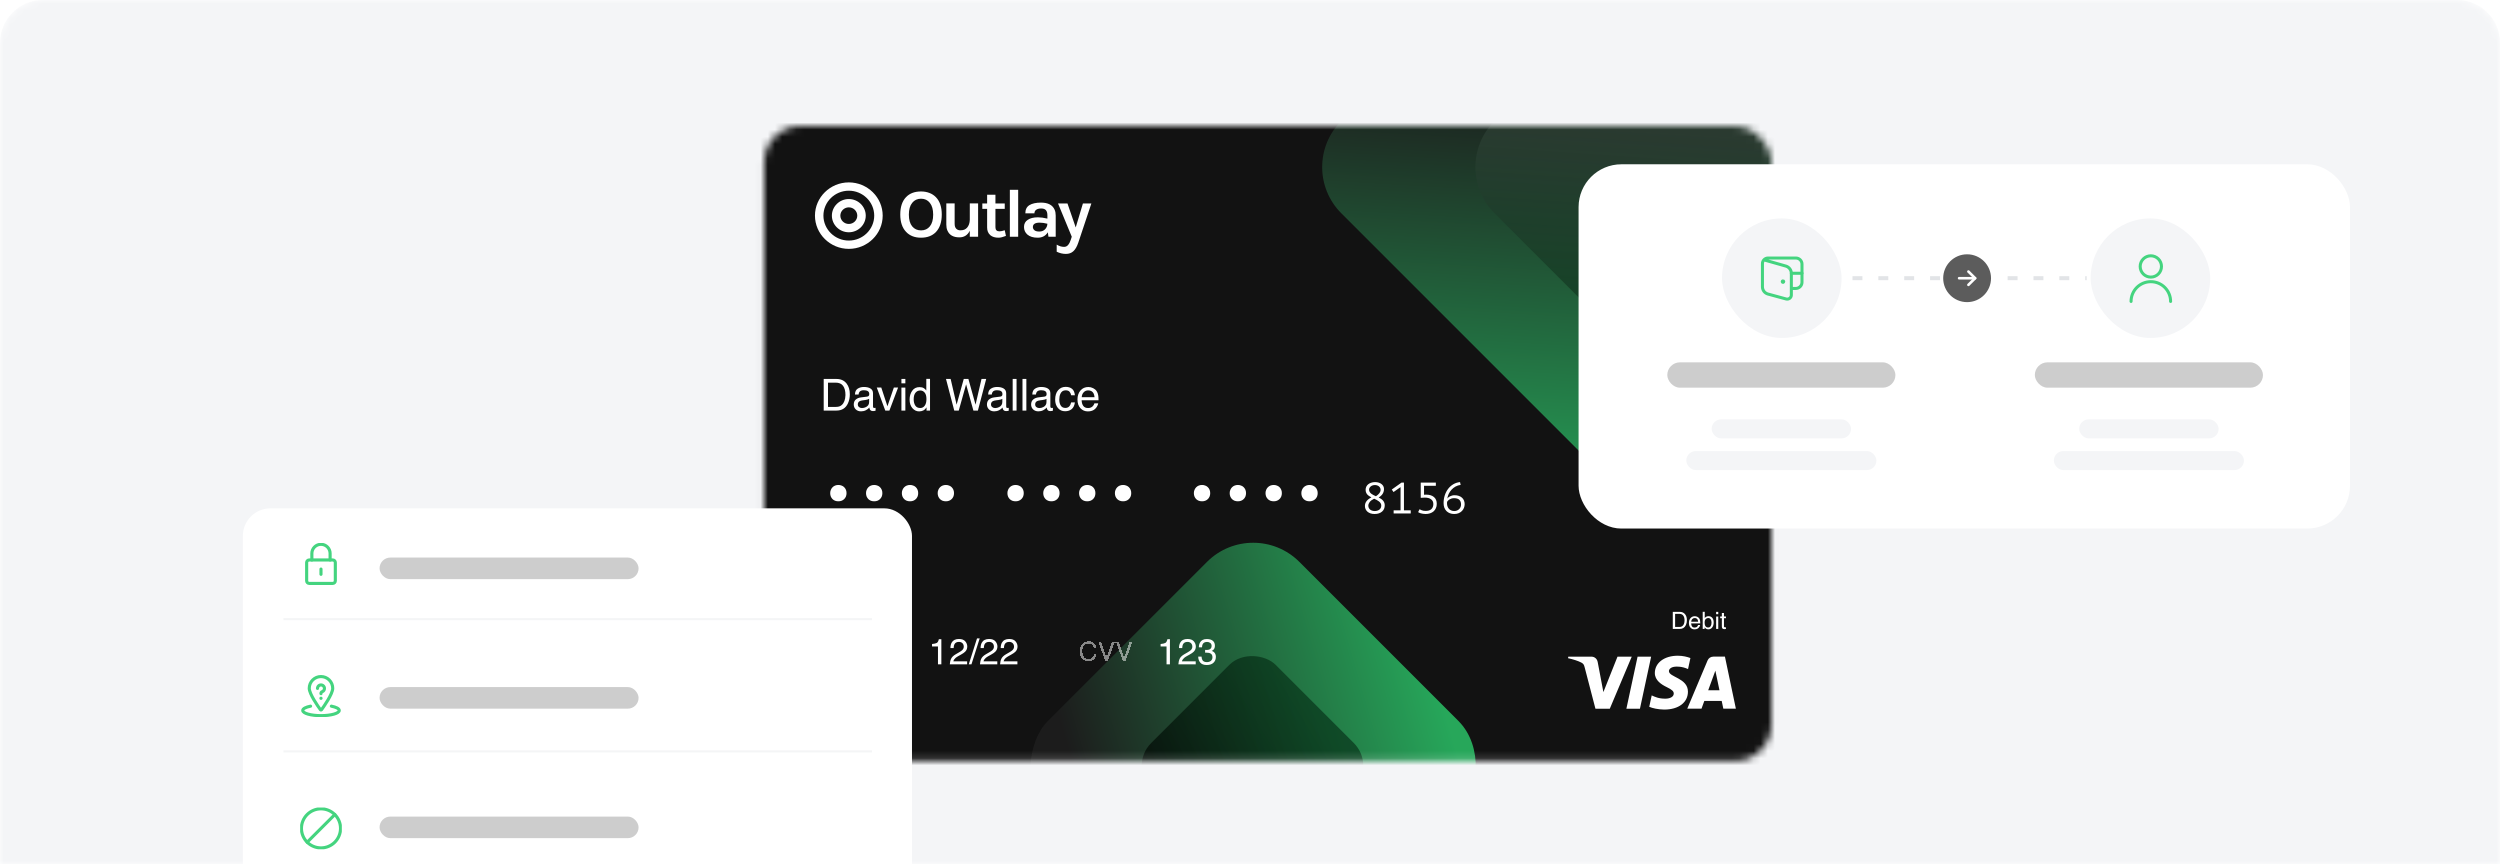 <svg width="350" height="121" viewBox="0 0 350 121" fill="none" xmlns="http://www.w3.org/2000/svg">
<mask id="mask0_2231_17143" style="mask-type:alpha" maskUnits="userSpaceOnUse" x="0" y="0" width="350" height="121">
<path d="M0 6C0 2.686 2.686 0 6 0H344C347.314 0 350 2.686 350 6V121H0V6Z" fill="#F4F5F7"/>
</mask>
<g mask="url(#mask0_2231_17143)">
<path d="M0 6C0 2.686 2.686 0 6 0H344C347.314 0 350 2.686 350 6V121H0V6Z" fill="#F4F5F7"/>
<g filter="url(#filter0_d_2231_17143)">
<mask id="mask1_2231_17143" style="mask-type:alpha" maskUnits="userSpaceOnUse" x="106" y="16" width="143" height="89">
<rect x="106.975" y="16" width="141.031" height="88.878" rx="5.078" fill="black"/>
</mask>
<g mask="url(#mask1_2231_17143)">
<rect x="94.828" y="3.531" width="162.342" height="102.169" rx="5.078" fill="#121212"/>
<rect opacity="0.7" x="181.32" y="21.75" width="68.322" height="68.322" rx="9.14" transform="rotate(-45 181.32 21.75)" fill="url(#paint0_linear_2231_17143)"/>
<rect opacity="0.7" x="256.49" y="21.75" width="37.985" height="37.985" rx="9.14" transform="rotate(135 256.49 21.75)" fill="url(#paint1_linear_2231_17143)"/>
<rect opacity="0.7" x="175.445" y="70.555" width="49.769" height="49.769" rx="9.14" transform="rotate(45 175.445 70.555)" fill="url(#paint2_linear_2231_17143)"/>
<rect opacity="0.7" x="192.758" y="105.602" width="24.62" height="24.62" rx="4.57" transform="rotate(135 192.758 105.602)" fill="url(#paint3_linear_2231_17143)"/>
<path d="M228.444 90.287L225.37 97.577H223.362L221.847 91.762C221.755 91.404 221.676 91.273 221.395 91.12C220.938 90.876 220.187 90.645 219.523 90.501L219.567 90.287H222.8C223.213 90.287 223.582 90.558 223.674 91.029L224.474 95.248L226.45 90.287H228.444ZM236.311 95.195C236.32 93.271 233.632 93.167 233.65 92.307C233.654 92.045 233.904 91.766 234.453 91.696C234.726 91.661 235.477 91.635 236.325 92.023L236.658 90.479C236.202 90.313 235.613 90.156 234.884 90.156C233.008 90.156 231.686 91.147 231.677 92.564C231.664 93.612 232.622 94.201 233.342 94.55C234.08 94.907 234.33 95.134 234.326 95.457C234.322 95.946 233.737 96.164 233.188 96.168C232.235 96.186 231.677 95.911 231.238 95.71L230.895 97.307C231.339 97.507 232.156 97.686 233.008 97.695C234.998 97.691 236.303 96.709 236.311 95.195ZM241.266 97.573H243.023L241.49 90.283H239.869C239.505 90.283 239.197 90.492 239.061 90.819L236.215 97.573H238.209L238.604 96.487H241.038L241.266 97.573ZM239.149 94.99L240.15 92.25L240.726 94.99H239.149ZM231.159 90.287L229.591 97.577H227.693L229.261 90.287H231.159Z" fill="white"/>
<path d="M235.094 86.129C235.204 86.129 235.294 86.118 235.364 86.095C235.49 86.053 235.593 85.972 235.674 85.851C235.738 85.754 235.784 85.631 235.812 85.48C235.828 85.39 235.836 85.306 235.836 85.229C235.836 84.933 235.777 84.703 235.659 84.539C235.542 84.375 235.352 84.293 235.091 84.293H234.516V86.129H235.094ZM234.19 84.015H235.159C235.488 84.015 235.743 84.132 235.924 84.365C236.086 84.575 236.167 84.845 236.167 85.174C236.167 85.428 236.119 85.657 236.024 85.862C235.855 86.225 235.566 86.406 235.156 86.406H234.19V84.015ZM237.272 84.624C237.396 84.624 237.516 84.653 237.632 84.712C237.748 84.769 237.836 84.844 237.897 84.936C237.956 85.024 237.995 85.127 238.014 85.244C238.032 85.324 238.04 85.452 238.04 85.628H236.763C236.768 85.805 236.81 85.947 236.888 86.055C236.966 86.161 237.087 86.214 237.251 86.214C237.404 86.214 237.526 86.164 237.617 86.063C237.669 86.004 237.706 85.936 237.728 85.859H238.016C238.008 85.923 237.983 85.995 237.94 86.074C237.897 86.152 237.849 86.216 237.796 86.266C237.707 86.353 237.597 86.412 237.466 86.442C237.395 86.459 237.316 86.468 237.227 86.468C237.009 86.468 236.826 86.389 236.675 86.232C236.524 86.074 236.448 85.852 236.448 85.568C236.448 85.288 236.524 85.061 236.676 84.886C236.828 84.711 237.027 84.624 237.272 84.624ZM237.739 85.395C237.727 85.268 237.7 85.167 237.656 85.091C237.576 84.95 237.442 84.879 237.254 84.879C237.12 84.879 237.007 84.928 236.916 85.026C236.824 85.122 236.776 85.246 236.771 85.395H237.739ZM238.379 84.007H238.664V84.874C238.728 84.791 238.805 84.727 238.894 84.684C238.982 84.639 239.079 84.617 239.183 84.617C239.4 84.617 239.576 84.692 239.711 84.842C239.846 84.99 239.914 85.21 239.914 85.501C239.914 85.777 239.847 86.006 239.714 86.188C239.58 86.37 239.395 86.462 239.159 86.462C239.026 86.462 238.915 86.43 238.824 86.366C238.769 86.328 238.711 86.267 238.649 86.183V86.406H238.379V84.007ZM239.141 86.203C239.299 86.203 239.418 86.14 239.496 86.014C239.575 85.888 239.615 85.722 239.615 85.516C239.615 85.332 239.575 85.18 239.496 85.06C239.418 84.939 239.302 84.879 239.149 84.879C239.016 84.879 238.898 84.929 238.797 85.027C238.698 85.126 238.648 85.289 238.648 85.516C238.648 85.68 238.668 85.813 238.71 85.915C238.787 86.107 238.93 86.203 239.141 86.203ZM240.258 84.671H240.556V86.406H240.258V84.671ZM240.258 84.015H240.556V84.347H240.258V84.015ZM241.059 84.176H241.355V84.663H241.633V84.902H241.355V86.04C241.355 86.101 241.376 86.141 241.417 86.162C241.44 86.174 241.478 86.18 241.531 86.18C241.545 86.18 241.56 86.18 241.576 86.18C241.593 86.179 241.612 86.177 241.633 86.175V86.406C241.6 86.416 241.564 86.423 241.527 86.427C241.492 86.432 241.453 86.434 241.41 86.434C241.274 86.434 241.181 86.399 241.132 86.33C241.083 86.259 241.059 86.168 241.059 86.056V84.902H240.823V84.663H241.059V84.176Z" fill="white"/>
<g filter="url(#filter1_d_2231_17143)">
<path d="M116.461 85.761C116.71 85.761 116.925 85.809 117.106 85.906C117.37 86.044 117.531 86.286 117.59 86.633H117.235C117.191 86.439 117.102 86.298 116.966 86.21C116.83 86.121 116.658 86.077 116.451 86.077C116.206 86.077 115.999 86.169 115.831 86.353C115.664 86.537 115.58 86.811 115.58 87.176C115.58 87.491 115.649 87.748 115.787 87.946C115.926 88.144 116.151 88.242 116.464 88.242C116.704 88.242 116.901 88.173 117.058 88.035C117.215 87.895 117.296 87.67 117.3 87.36H116.47V87.062H117.633V88.481H117.402L117.316 88.139C117.194 88.273 117.087 88.366 116.993 88.417C116.835 88.506 116.635 88.551 116.392 88.551C116.078 88.551 115.808 88.449 115.582 88.246C115.335 87.991 115.212 87.641 115.212 87.196C115.212 86.752 115.332 86.399 115.573 86.136C115.801 85.886 116.097 85.761 116.461 85.761ZM119.335 85.758C119.803 85.758 120.149 85.908 120.374 86.209C120.55 86.443 120.638 86.743 120.638 87.109C120.638 87.505 120.537 87.834 120.336 88.096C120.101 88.404 119.764 88.558 119.328 88.558C118.92 88.558 118.599 88.423 118.366 88.154C118.158 87.894 118.054 87.566 118.054 87.169C118.054 86.81 118.143 86.503 118.321 86.248C118.549 85.921 118.887 85.758 119.335 85.758ZM119.371 88.237C119.687 88.237 119.916 88.124 120.057 87.898C120.199 87.67 120.27 87.409 120.27 87.115C120.27 86.803 120.188 86.552 120.024 86.362C119.862 86.172 119.639 86.077 119.357 86.077C119.082 86.077 118.859 86.171 118.685 86.36C118.512 86.548 118.426 86.825 118.426 87.192C118.426 87.486 118.5 87.733 118.647 87.936C118.797 88.136 119.038 88.237 119.371 88.237ZM122.211 85.758C122.679 85.758 123.026 85.908 123.251 86.209C123.426 86.443 123.514 86.743 123.514 87.109C123.514 87.505 123.414 87.834 123.213 88.096C122.977 88.404 122.641 88.558 122.204 88.558C121.796 88.558 121.476 88.423 121.242 88.154C121.034 87.894 120.93 87.566 120.93 87.169C120.93 86.81 121.019 86.503 121.197 86.248C121.426 85.921 121.764 85.758 122.211 85.758ZM122.247 88.237C122.564 88.237 122.792 88.124 122.933 87.898C123.075 87.67 123.146 87.409 123.146 87.115C123.146 86.803 123.064 86.552 122.901 86.362C122.738 86.172 122.516 86.077 122.233 86.077C121.959 86.077 121.735 86.171 121.562 86.36C121.388 86.548 121.302 86.825 121.302 87.192C121.302 87.486 121.376 87.733 121.524 87.936C121.673 88.136 121.914 88.237 122.247 88.237ZM124.961 88.174C125.083 88.174 125.183 88.161 125.261 88.136C125.4 88.089 125.515 87.999 125.604 87.865C125.675 87.758 125.726 87.621 125.757 87.454C125.775 87.354 125.784 87.261 125.784 87.176C125.784 86.847 125.718 86.592 125.587 86.411C125.457 86.229 125.248 86.138 124.958 86.138H124.321V88.174H124.961ZM123.96 85.83H125.033C125.398 85.83 125.681 85.959 125.881 86.218C126.061 86.451 126.15 86.75 126.15 87.115C126.15 87.396 126.097 87.65 125.992 87.878C125.805 88.28 125.484 88.481 125.03 88.481H123.96V85.83ZM117.244 89.83V90.145H116.35V92.481H115.986V90.145H115.093V89.83H117.244ZM117.583 89.83H117.946V90.925H119.324V89.83H119.687V92.481H119.324V91.241H117.946V92.481H117.583V89.83ZM121.477 91.044C121.645 91.044 121.778 91.01 121.876 90.943C121.974 90.876 122.024 90.754 122.024 90.579C122.024 90.39 121.955 90.261 121.818 90.192C121.744 90.156 121.646 90.138 121.524 90.138H120.647V91.044H121.477ZM120.288 89.83H121.515C121.717 89.83 121.883 89.859 122.015 89.918C122.264 90.031 122.388 90.24 122.388 90.544C122.388 90.703 122.355 90.833 122.289 90.934C122.224 91.035 122.132 91.116 122.015 91.178C122.118 91.22 122.196 91.275 122.247 91.344C122.3 91.412 122.33 91.523 122.336 91.677L122.348 92.033C122.352 92.134 122.36 92.209 122.374 92.258C122.395 92.343 122.434 92.397 122.489 92.421V92.481H122.049C122.037 92.458 122.027 92.428 122.02 92.392C122.013 92.356 122.007 92.286 122.002 92.183L121.98 91.741C121.972 91.567 121.907 91.451 121.787 91.392C121.719 91.36 121.611 91.344 121.464 91.344H120.647V92.481H120.288V89.83ZM123.305 89.83V91.468C123.305 91.661 123.341 91.821 123.413 91.948C123.52 92.141 123.701 92.237 123.954 92.237C124.259 92.237 124.466 92.133 124.575 91.925C124.634 91.812 124.663 91.659 124.663 91.468V89.83H125.028V91.318C125.028 91.644 124.984 91.895 124.896 92.071C124.735 92.391 124.431 92.551 123.983 92.551C123.536 92.551 123.232 92.391 123.072 92.071C122.984 91.895 122.94 91.644 122.94 91.318V89.83H123.305Z" fill="white" fill-opacity="0.5" shape-rendering="crispEdges"/>
</g>
<g filter="url(#filter2_d_2231_17143)">
<path d="M116.99 54.98C117.193 54.98 117.36 54.959 117.49 54.917C117.723 54.838 117.914 54.688 118.063 54.465C118.181 54.286 118.267 54.057 118.319 53.778C118.349 53.611 118.364 53.456 118.364 53.314C118.364 52.765 118.254 52.339 118.035 52.036C117.819 51.733 117.468 51.581 116.984 51.581H115.92V54.98H116.99ZM115.318 51.066H117.11C117.719 51.066 118.191 51.282 118.527 51.714C118.826 52.103 118.976 52.602 118.976 53.211C118.976 53.681 118.887 54.106 118.71 54.486C118.399 55.157 117.864 55.492 117.104 55.492H115.318V51.066ZM120.094 54.633C120.094 54.79 120.151 54.914 120.265 55.004C120.38 55.094 120.515 55.14 120.672 55.14C120.863 55.14 121.048 55.095 121.227 55.007C121.528 54.86 121.679 54.62 121.679 54.287V53.85C121.612 53.892 121.527 53.927 121.422 53.955C121.318 53.983 121.216 54.004 121.115 54.016L120.787 54.058C120.59 54.084 120.442 54.125 120.344 54.181C120.177 54.276 120.094 54.426 120.094 54.633ZM121.407 53.537C121.532 53.52 121.615 53.468 121.657 53.38C121.682 53.332 121.694 53.262 121.694 53.172C121.694 52.987 121.627 52.854 121.495 52.771C121.364 52.687 121.176 52.645 120.931 52.645C120.648 52.645 120.447 52.721 120.329 52.874C120.262 52.958 120.219 53.084 120.199 53.25H119.693C119.703 52.852 119.831 52.576 120.079 52.422C120.328 52.265 120.616 52.187 120.943 52.187C121.323 52.187 121.631 52.259 121.868 52.404C122.103 52.548 122.221 52.773 122.221 53.078V54.938C122.221 54.994 122.232 55.039 122.254 55.073C122.278 55.108 122.327 55.125 122.402 55.125C122.426 55.125 122.453 55.124 122.483 55.122C122.513 55.117 122.545 55.112 122.58 55.106V55.507C122.495 55.531 122.431 55.546 122.387 55.553C122.342 55.559 122.282 55.562 122.206 55.562C122.019 55.562 121.883 55.495 121.799 55.363C121.755 55.292 121.724 55.193 121.706 55.064C121.595 55.209 121.436 55.334 121.23 55.441C121.023 55.547 120.795 55.601 120.546 55.601C120.246 55.601 120.001 55.51 119.81 55.33C119.621 55.147 119.527 54.919 119.527 54.645C119.527 54.346 119.62 54.114 119.807 53.949C119.994 53.785 120.239 53.683 120.543 53.645L121.407 53.537ZM123.378 52.265L124.24 54.892L125.141 52.265H125.734L124.517 55.492H123.939L122.748 52.265H123.378ZM126.198 52.28H126.75V55.492H126.198V52.28ZM126.198 51.066H126.75V51.68H126.198V51.066ZM127.916 53.916C127.916 54.262 127.989 54.551 128.136 54.784C128.283 55.017 128.518 55.134 128.841 55.134C129.092 55.134 129.298 55.026 129.459 54.811C129.622 54.594 129.703 54.284 129.703 53.88C129.703 53.472 129.62 53.171 129.453 52.976C129.286 52.779 129.08 52.681 128.835 52.681C128.562 52.681 128.34 52.785 128.169 52.994C128 53.203 127.916 53.51 127.916 53.916ZM128.733 52.208C128.98 52.208 129.187 52.26 129.353 52.364C129.45 52.425 129.559 52.53 129.682 52.681V51.051H130.203V55.492H129.715V55.043C129.588 55.242 129.439 55.386 129.266 55.474C129.093 55.562 128.895 55.607 128.672 55.607C128.313 55.607 128.001 55.456 127.738 55.155C127.475 54.851 127.344 54.449 127.344 53.946C127.344 53.476 127.463 53.069 127.702 52.726C127.943 52.38 128.287 52.208 128.733 52.208ZM133.09 51.066L133.925 54.666L134.925 51.066H135.576L136.576 54.666L137.411 51.066H138.068L136.905 55.492H136.275L135.253 51.822L134.226 55.492H133.596L132.439 51.066H133.09ZM138.74 54.633C138.74 54.79 138.797 54.914 138.912 55.004C139.026 55.094 139.162 55.14 139.318 55.14C139.509 55.14 139.694 55.095 139.873 55.007C140.174 54.86 140.325 54.62 140.325 54.287V53.85C140.259 53.892 140.173 53.927 140.069 53.955C139.964 53.983 139.862 54.004 139.761 54.016L139.433 54.058C139.236 54.084 139.088 54.125 138.99 54.181C138.823 54.276 138.74 54.426 138.74 54.633ZM140.054 53.537C140.178 53.52 140.262 53.468 140.304 53.38C140.328 53.332 140.34 53.262 140.34 53.172C140.34 52.987 140.274 52.854 140.141 52.771C140.01 52.687 139.823 52.645 139.577 52.645C139.294 52.645 139.093 52.721 138.975 52.874C138.909 52.958 138.865 53.084 138.845 53.25H138.339C138.349 52.852 138.478 52.576 138.725 52.422C138.974 52.265 139.262 52.187 139.59 52.187C139.969 52.187 140.278 52.259 140.515 52.404C140.75 52.548 140.867 52.773 140.867 53.078V54.938C140.867 54.994 140.878 55.039 140.9 55.073C140.924 55.108 140.974 55.125 141.048 55.125C141.072 55.125 141.099 55.124 141.129 55.122C141.159 55.117 141.192 55.112 141.226 55.106V55.507C141.141 55.531 141.077 55.546 141.033 55.553C140.989 55.559 140.928 55.562 140.852 55.562C140.665 55.562 140.53 55.495 140.445 55.363C140.401 55.292 140.37 55.193 140.352 55.064C140.241 55.209 140.083 55.334 139.876 55.441C139.669 55.547 139.441 55.601 139.192 55.601C138.892 55.601 138.647 55.51 138.457 55.33C138.268 55.147 138.173 54.919 138.173 54.645C138.173 54.346 138.267 54.114 138.454 53.949C138.64 53.785 138.885 53.683 139.189 53.645L140.054 53.537ZM141.774 51.066H142.317V55.492H141.774V51.066ZM143.148 51.066H143.691V55.492H143.148V51.066ZM144.923 54.633C144.923 54.79 144.98 54.914 145.095 55.004C145.209 55.094 145.345 55.14 145.502 55.14C145.692 55.14 145.877 55.095 146.056 55.007C146.357 54.86 146.508 54.62 146.508 54.287V53.85C146.442 53.892 146.356 53.927 146.252 53.955C146.147 53.983 146.045 54.004 145.945 54.016L145.616 54.058C145.419 54.084 145.272 54.125 145.173 54.181C145.006 54.276 144.923 54.426 144.923 54.633ZM146.237 53.537C146.361 53.52 146.445 53.468 146.487 53.38C146.511 53.332 146.523 53.262 146.523 53.172C146.523 52.987 146.457 52.854 146.324 52.771C146.194 52.687 146.006 52.645 145.761 52.645C145.478 52.645 145.277 52.721 145.158 52.874C145.092 52.958 145.049 53.084 145.029 53.25H144.522C144.532 52.852 144.661 52.576 144.908 52.422C145.157 52.265 145.445 52.187 145.773 52.187C146.152 52.187 146.461 52.259 146.698 52.404C146.933 52.548 147.05 52.773 147.05 53.078V54.938C147.05 54.994 147.062 55.039 147.084 55.073C147.108 55.108 147.157 55.125 147.231 55.125C147.255 55.125 147.282 55.124 147.313 55.122C147.343 55.117 147.375 55.112 147.409 55.106V55.507C147.325 55.531 147.26 55.546 147.216 55.553C147.172 55.559 147.112 55.562 147.035 55.562C146.849 55.562 146.713 55.495 146.629 55.363C146.584 55.292 146.553 55.193 146.535 55.064C146.425 55.209 146.266 55.334 146.059 55.441C145.852 55.547 145.624 55.601 145.375 55.601C145.076 55.601 144.831 55.51 144.64 55.33C144.451 55.147 144.357 54.919 144.357 54.645C144.357 54.346 144.45 54.114 144.637 53.949C144.824 53.785 145.069 53.683 145.372 53.645L146.237 53.537ZM149.187 52.172C149.55 52.172 149.846 52.26 150.073 52.437C150.302 52.614 150.439 52.918 150.486 53.35H149.958C149.926 53.151 149.853 52.986 149.738 52.856C149.624 52.723 149.44 52.657 149.187 52.657C148.841 52.657 148.594 52.825 148.446 53.163C148.349 53.382 148.301 53.652 148.301 53.974C148.301 54.297 148.369 54.569 148.506 54.79C148.642 55.011 148.857 55.122 149.151 55.122C149.376 55.122 149.553 55.053 149.684 54.917C149.817 54.778 149.908 54.589 149.958 54.35H150.486C150.425 54.778 150.275 55.091 150.034 55.29C149.793 55.487 149.484 55.586 149.109 55.586C148.687 55.586 148.35 55.432 148.099 55.125C147.848 54.815 147.722 54.429 147.722 53.968C147.722 53.401 147.86 52.96 148.135 52.645C148.41 52.329 148.761 52.172 149.187 52.172ZM152.372 52.193C152.601 52.193 152.823 52.247 153.038 52.355C153.253 52.462 153.417 52.6 153.529 52.771C153.638 52.934 153.71 53.124 153.746 53.341C153.778 53.489 153.794 53.726 153.794 54.052H151.429C151.439 54.379 151.516 54.642 151.661 54.841C151.805 55.038 152.029 55.137 152.333 55.137C152.616 55.137 152.842 55.043 153.011 54.856C153.107 54.748 153.175 54.622 153.216 54.48H153.749C153.735 54.598 153.688 54.731 153.607 54.877C153.529 55.022 153.441 55.141 153.342 55.233C153.177 55.394 152.974 55.502 152.731 55.559C152.6 55.591 152.452 55.607 152.288 55.607C151.886 55.607 151.545 55.461 151.266 55.17C150.987 54.877 150.847 54.467 150.847 53.94C150.847 53.422 150.988 53.001 151.269 52.678C151.55 52.354 151.918 52.193 152.372 52.193ZM153.237 53.621C153.215 53.386 153.163 53.198 153.083 53.057C152.934 52.796 152.686 52.666 152.339 52.666C152.09 52.666 151.881 52.756 151.712 52.937C151.543 53.116 151.454 53.344 151.444 53.621H153.237Z" fill="white"/>
</g>
<g filter="url(#filter3_d_2231_17143)">
<path d="M116.227 67.05C116.227 66.88 116.257 66.727 116.318 66.59C116.378 66.447 116.457 66.326 116.556 66.228C116.66 66.123 116.781 66.044 116.918 65.989C117.061 65.934 117.212 65.907 117.371 65.907C117.53 65.907 117.678 65.934 117.815 65.989C117.958 66.038 118.078 66.112 118.177 66.211C118.281 66.31 118.364 66.43 118.424 66.573C118.484 66.71 118.515 66.869 118.515 67.05C118.515 67.231 118.484 67.393 118.424 67.536C118.364 67.673 118.281 67.791 118.177 67.89C118.078 67.988 117.958 68.065 117.815 68.12C117.678 68.169 117.53 68.194 117.371 68.194C117.212 68.194 117.061 68.169 116.918 68.12C116.781 68.065 116.66 67.988 116.556 67.89C116.457 67.791 116.378 67.673 116.318 67.536C116.257 67.393 116.227 67.231 116.227 67.05ZM121.243 67.05C121.243 66.88 121.273 66.727 121.334 66.59C121.394 66.447 121.474 66.326 121.572 66.228C121.676 66.123 121.797 66.044 121.934 65.989C122.077 65.934 122.228 65.907 122.387 65.907C122.546 65.907 122.694 65.934 122.831 65.989C122.974 66.038 123.095 66.112 123.193 66.211C123.297 66.31 123.38 66.43 123.44 66.573C123.5 66.71 123.531 66.869 123.531 67.05C123.531 67.231 123.5 67.393 123.44 67.536C123.38 67.673 123.297 67.791 123.193 67.89C123.095 67.988 122.974 68.065 122.831 68.12C122.694 68.169 122.546 68.194 122.387 68.194C122.228 68.194 122.077 68.169 121.934 68.12C121.797 68.065 121.676 67.988 121.572 67.89C121.474 67.791 121.394 67.673 121.334 67.536C121.273 67.393 121.243 67.231 121.243 67.05ZM126.259 67.05C126.259 66.88 126.289 66.727 126.35 66.59C126.41 66.447 126.49 66.326 126.588 66.228C126.693 66.123 126.813 66.044 126.95 65.989C127.093 65.934 127.244 65.907 127.403 65.907C127.562 65.907 127.71 65.934 127.847 65.989C127.99 66.038 128.111 66.112 128.209 66.211C128.314 66.31 128.396 66.43 128.456 66.573C128.516 66.71 128.547 66.869 128.547 67.05C128.547 67.231 128.516 67.393 128.456 67.536C128.396 67.673 128.314 67.791 128.209 67.89C128.111 67.988 127.99 68.065 127.847 68.12C127.71 68.169 127.562 68.194 127.403 68.194C127.244 68.194 127.093 68.169 126.95 68.12C126.813 68.065 126.693 67.988 126.588 67.89C126.49 67.791 126.41 67.673 126.35 67.536C126.289 67.393 126.259 67.231 126.259 67.05ZM131.275 67.05C131.275 66.88 131.305 66.727 131.366 66.59C131.426 66.447 131.506 66.326 131.604 66.228C131.709 66.123 131.829 66.044 131.966 65.989C132.109 65.934 132.26 65.907 132.419 65.907C132.578 65.907 132.726 65.934 132.863 65.989C133.006 66.038 133.127 66.112 133.225 66.211C133.33 66.31 133.412 66.43 133.472 66.573C133.533 66.71 133.563 66.869 133.563 67.05C133.563 67.231 133.533 67.393 133.472 67.536C133.412 67.673 133.33 67.791 133.225 67.89C133.127 67.988 133.006 68.065 132.863 68.12C132.726 68.169 132.578 68.194 132.419 68.194C132.26 68.194 132.109 68.169 131.966 68.12C131.829 68.065 131.709 67.988 131.604 67.89C131.506 67.791 131.426 67.673 131.366 67.536C131.305 67.393 131.275 67.231 131.275 67.05Z" fill="white"/>
</g>
<g filter="url(#filter4_d_2231_17143)">
<path d="M141.038 67.05C141.038 66.88 141.068 66.727 141.128 66.59C141.188 66.447 141.268 66.326 141.367 66.228C141.471 66.123 141.592 66.044 141.729 65.989C141.871 65.934 142.022 65.907 142.181 65.907C142.34 65.907 142.489 65.934 142.626 65.989C142.768 66.038 142.889 66.112 142.988 66.211C143.092 66.31 143.174 66.43 143.235 66.573C143.295 66.71 143.325 66.869 143.325 67.05C143.325 67.231 143.295 67.393 143.235 67.536C143.174 67.673 143.092 67.791 142.988 67.89C142.889 67.988 142.768 68.065 142.626 68.12C142.489 68.169 142.34 68.194 142.181 68.194C142.022 68.194 141.871 68.169 141.729 68.12C141.592 68.065 141.471 67.988 141.367 67.89C141.268 67.791 141.188 67.673 141.128 67.536C141.068 67.393 141.038 67.231 141.038 67.05ZM146.054 67.05C146.054 66.88 146.084 66.727 146.144 66.59C146.205 66.447 146.284 66.326 146.383 66.228C146.487 66.123 146.608 66.044 146.745 65.989C146.887 65.934 147.038 65.907 147.197 65.907C147.356 65.907 147.505 65.934 147.642 65.989C147.784 66.038 147.905 66.112 148.004 66.211C148.108 66.31 148.19 66.43 148.251 66.573C148.311 66.71 148.341 66.869 148.341 67.05C148.341 67.231 148.311 67.393 148.251 67.536C148.19 67.673 148.108 67.791 148.004 67.89C147.905 67.988 147.784 68.065 147.642 68.12C147.505 68.169 147.356 68.194 147.197 68.194C147.038 68.194 146.887 68.169 146.745 68.12C146.608 68.065 146.487 67.988 146.383 67.89C146.284 67.791 146.205 67.673 146.144 67.536C146.084 67.393 146.054 67.231 146.054 67.05ZM151.07 67.05C151.07 66.88 151.1 66.727 151.16 66.59C151.221 66.447 151.3 66.326 151.399 66.228C151.503 66.123 151.624 66.044 151.761 65.989C151.904 65.934 152.054 65.907 152.213 65.907C152.373 65.907 152.521 65.934 152.658 65.989C152.8 66.038 152.921 66.112 153.02 66.211C153.124 66.31 153.206 66.43 153.267 66.573C153.327 66.71 153.357 66.869 153.357 67.05C153.357 67.231 153.327 67.393 153.267 67.536C153.206 67.673 153.124 67.791 153.02 67.89C152.921 67.988 152.8 68.065 152.658 68.12C152.521 68.169 152.373 68.194 152.213 68.194C152.054 68.194 151.904 68.169 151.761 68.12C151.624 68.065 151.503 67.988 151.399 67.89C151.3 67.791 151.221 67.673 151.16 67.536C151.1 67.393 151.07 67.231 151.07 67.05ZM156.086 67.05C156.086 66.88 156.116 66.727 156.176 66.59C156.237 66.447 156.316 66.326 156.415 66.228C156.519 66.123 156.64 66.044 156.777 65.989C156.92 65.934 157.07 65.907 157.23 65.907C157.389 65.907 157.537 65.934 157.674 65.989C157.816 66.038 157.937 66.112 158.036 66.211C158.14 66.31 158.222 66.43 158.283 66.573C158.343 66.71 158.373 66.869 158.373 67.05C158.373 67.231 158.343 67.393 158.283 67.536C158.222 67.673 158.14 67.791 158.036 67.89C157.937 67.988 157.816 68.065 157.674 68.12C157.537 68.169 157.389 68.194 157.23 68.194C157.07 68.194 156.92 68.169 156.777 68.12C156.64 68.065 156.519 67.988 156.415 67.89C156.316 67.791 156.237 67.673 156.176 67.536C156.116 67.393 156.086 67.231 156.086 67.05Z" fill="white"/>
</g>
<g filter="url(#filter5_d_2231_17143)">
<path d="M167.141 67.05C167.141 66.88 167.171 66.727 167.232 66.59C167.292 66.447 167.372 66.326 167.47 66.228C167.575 66.123 167.695 66.044 167.832 65.989C167.975 65.934 168.126 65.907 168.285 65.907C168.444 65.907 168.592 65.934 168.729 65.989C168.872 66.038 168.993 66.112 169.091 66.211C169.195 66.31 169.278 66.43 169.338 66.573C169.398 66.71 169.429 66.869 169.429 67.05C169.429 67.231 169.398 67.393 169.338 67.536C169.278 67.673 169.195 67.791 169.091 67.89C168.993 67.988 168.872 68.065 168.729 68.12C168.592 68.169 168.444 68.194 168.285 68.194C168.126 68.194 167.975 68.169 167.832 68.12C167.695 68.065 167.575 67.988 167.47 67.89C167.372 67.791 167.292 67.673 167.232 67.536C167.171 67.393 167.141 67.231 167.141 67.05ZM172.157 67.05C172.157 66.88 172.187 66.727 172.248 66.59C172.308 66.447 172.388 66.326 172.486 66.228C172.591 66.123 172.711 66.044 172.848 65.989C172.991 65.934 173.142 65.907 173.301 65.907C173.46 65.907 173.608 65.934 173.745 65.989C173.888 66.038 174.009 66.112 174.107 66.211C174.212 66.31 174.294 66.43 174.354 66.573C174.414 66.71 174.445 66.869 174.445 67.05C174.445 67.231 174.414 67.393 174.354 67.536C174.294 67.673 174.212 67.791 174.107 67.89C174.009 67.988 173.888 68.065 173.745 68.12C173.608 68.169 173.46 68.194 173.301 68.194C173.142 68.194 172.991 68.169 172.848 68.12C172.711 68.065 172.591 67.988 172.486 67.89C172.388 67.791 172.308 67.673 172.248 67.536C172.187 67.393 172.157 67.231 172.157 67.05ZM177.173 67.05C177.173 66.88 177.203 66.727 177.264 66.59C177.324 66.447 177.404 66.326 177.502 66.228C177.607 66.123 177.727 66.044 177.864 65.989C178.007 65.934 178.158 65.907 178.317 65.907C178.476 65.907 178.624 65.934 178.761 65.989C178.904 66.038 179.025 66.112 179.123 66.211C179.228 66.31 179.31 66.43 179.37 66.573C179.431 66.71 179.461 66.869 179.461 67.05C179.461 67.231 179.431 67.393 179.37 67.536C179.31 67.673 179.228 67.791 179.123 67.89C179.025 67.988 178.904 68.065 178.761 68.12C178.624 68.169 178.476 68.194 178.317 68.194C178.158 68.194 178.007 68.169 177.864 68.12C177.727 68.065 177.607 67.988 177.502 67.89C177.404 67.791 177.324 67.673 177.264 67.536C177.203 67.393 177.173 67.231 177.173 67.05ZM182.189 67.05C182.189 66.88 182.219 66.727 182.28 66.59C182.34 66.447 182.42 66.326 182.518 66.228C182.623 66.123 182.743 66.044 182.88 65.989C183.023 65.934 183.174 65.907 183.333 65.907C183.492 65.907 183.64 65.934 183.777 65.989C183.92 66.038 184.041 66.112 184.139 66.211C184.244 66.31 184.326 66.43 184.386 66.573C184.447 66.71 184.477 66.869 184.477 67.05C184.477 67.231 184.447 67.393 184.386 67.536C184.326 67.673 184.244 67.791 184.139 67.89C184.041 67.988 183.92 68.065 183.777 68.12C183.64 68.169 183.492 68.194 183.333 68.194C183.174 68.194 183.023 68.169 182.88 68.12C182.743 68.065 182.623 67.988 182.518 67.89C182.42 67.791 182.34 67.673 182.28 67.536C182.219 67.393 182.189 67.231 182.189 67.05Z" fill="white"/>
</g>
<g filter="url(#filter6_d_2231_17143)">
<path d="M191.088 68.849C191.088 68.352 191.39 67.95 191.995 67.646C191.88 67.584 191.773 67.52 191.674 67.455C191.575 67.389 191.489 67.315 191.415 67.233C191.345 67.15 191.289 67.056 191.248 66.949C191.207 66.842 191.187 66.718 191.187 66.578C191.187 66.426 191.217 66.284 191.279 66.153C191.341 66.021 191.429 65.908 191.545 65.813C191.66 65.719 191.8 65.644 191.964 65.591C192.129 65.533 192.312 65.504 192.513 65.504C192.703 65.504 192.873 65.529 193.026 65.579C193.182 65.628 193.314 65.698 193.421 65.788C193.532 65.875 193.616 65.978 193.674 66.097C193.731 66.216 193.76 66.344 193.76 66.48C193.76 66.714 193.7 66.93 193.581 67.128C193.466 67.321 193.279 67.498 193.019 67.658C193.139 67.72 193.25 67.786 193.353 67.856C193.456 67.926 193.544 68.004 193.618 68.09C193.696 68.177 193.756 68.275 193.797 68.386C193.842 68.493 193.865 68.617 193.865 68.757C193.865 68.93 193.834 69.092 193.772 69.244C193.711 69.392 193.618 69.52 193.495 69.627C193.375 69.734 193.227 69.818 193.05 69.88C192.873 69.942 192.668 69.972 192.433 69.972C192.215 69.972 192.022 69.942 191.853 69.88C191.684 69.818 191.542 69.736 191.427 69.633C191.316 69.53 191.232 69.411 191.174 69.275C191.117 69.139 191.088 68.997 191.088 68.849ZM193.377 68.788C193.377 68.668 193.349 68.563 193.291 68.473C193.237 68.378 193.163 68.294 193.069 68.22C192.978 68.146 192.873 68.078 192.754 68.016C192.635 67.954 192.511 67.893 192.384 67.831C192.088 67.975 191.876 68.133 191.748 68.306C191.625 68.479 191.563 68.642 191.563 68.794C191.563 68.897 191.582 68.995 191.619 69.09C191.66 69.18 191.717 69.261 191.791 69.331C191.87 69.401 191.964 69.456 192.075 69.497C192.19 69.538 192.322 69.559 192.47 69.559C192.59 69.559 192.703 69.543 192.81 69.51C192.921 69.477 193.017 69.429 193.1 69.368C193.186 69.302 193.254 69.222 193.303 69.127C193.353 69.028 193.377 68.915 193.377 68.788ZM191.668 66.56C191.668 66.675 191.695 66.778 191.748 66.868C191.802 66.959 191.872 67.041 191.958 67.115C192.048 67.185 192.151 67.251 192.267 67.313C192.382 67.37 192.503 67.428 192.631 67.486C192.849 67.341 193.011 67.198 193.118 67.053C193.229 66.909 193.285 66.751 193.285 66.578C193.285 66.475 193.262 66.385 193.217 66.307C193.176 66.225 193.118 66.155 193.044 66.097C192.974 66.039 192.892 65.996 192.797 65.967C192.703 65.934 192.604 65.918 192.501 65.918C192.369 65.918 192.252 65.936 192.149 65.974C192.046 66.011 191.96 66.06 191.89 66.122C191.82 66.183 191.765 66.253 191.723 66.332C191.686 66.406 191.668 66.482 191.668 66.56ZM195.109 69.454H196.078V66.208L195.091 66.899L194.85 66.547L196.208 65.579H196.553V69.454H197.503V69.898H195.109V69.454ZM199.605 69.54C199.762 69.54 199.906 69.522 200.037 69.485C200.169 69.444 200.28 69.384 200.371 69.306C200.465 69.224 200.537 69.123 200.587 69.004C200.64 68.884 200.667 68.744 200.667 68.584C200.667 68.288 200.56 68.064 200.346 67.911C200.136 67.755 199.848 67.677 199.482 67.677L198.902 67.708V65.579H201.019V66.023H199.365V67.276L199.673 67.263C200.13 67.263 200.49 67.374 200.753 67.597C201.017 67.819 201.148 68.135 201.148 68.547C201.148 68.777 201.107 68.981 201.025 69.158C200.947 69.335 200.838 69.485 200.698 69.608C200.558 69.728 200.391 69.818 200.198 69.88C200.009 69.942 199.801 69.972 199.575 69.972C199.451 69.972 199.334 69.962 199.223 69.942C199.112 69.925 199.011 69.905 198.92 69.88C198.83 69.851 198.75 69.822 198.68 69.793C198.614 69.761 198.567 69.732 198.538 69.707L198.735 69.306C198.805 69.347 198.912 69.397 199.056 69.454C199.2 69.512 199.383 69.54 199.605 69.54ZM205.052 68.596C205.052 68.773 205.019 68.944 204.954 69.109C204.892 69.273 204.799 69.419 204.676 69.547C204.552 69.674 204.4 69.777 204.219 69.855C204.038 69.933 203.828 69.972 203.59 69.972C203.368 69.972 203.166 69.938 202.985 69.868C202.804 69.798 202.648 69.699 202.516 69.571C202.384 69.44 202.281 69.279 202.207 69.09C202.137 68.901 202.102 68.689 202.102 68.454C202.102 68.068 202.158 67.701 202.269 67.356C202.384 67.01 202.543 66.706 202.744 66.443C202.95 66.179 203.193 65.965 203.472 65.801C203.756 65.636 204.067 65.537 204.404 65.504L204.491 65.9C204.231 65.932 203.993 66.008 203.775 66.128C203.561 66.247 203.374 66.395 203.213 66.572C203.053 66.749 202.921 66.945 202.818 67.158C202.72 67.372 202.656 67.59 202.627 67.813C202.66 67.759 202.707 67.704 202.769 67.646C202.835 67.588 202.911 67.539 202.997 67.498C203.088 67.453 203.186 67.416 203.293 67.387C203.405 67.358 203.524 67.344 203.651 67.344C203.869 67.344 204.065 67.374 204.238 67.436C204.41 67.494 204.556 67.578 204.676 67.689C204.799 67.796 204.892 67.928 204.954 68.084C205.019 68.236 205.052 68.407 205.052 68.596ZM204.546 68.646C204.546 68.358 204.466 68.138 204.306 67.985C204.145 67.833 203.898 67.757 203.565 67.757C203.446 67.757 203.335 67.771 203.232 67.8C203.129 67.829 203.036 67.868 202.954 67.918C202.872 67.963 202.8 68.016 202.738 68.078C202.676 68.14 202.629 68.201 202.596 68.263C202.588 68.321 202.584 68.366 202.584 68.399C202.584 68.432 202.584 68.471 202.584 68.516C202.584 68.639 202.604 68.765 202.645 68.892C202.687 69.016 202.748 69.127 202.831 69.226C202.917 69.325 203.024 69.405 203.152 69.466C203.279 69.528 203.429 69.559 203.602 69.559C203.742 69.559 203.869 69.534 203.985 69.485C204.1 69.436 204.199 69.37 204.281 69.287C204.367 69.205 204.433 69.109 204.478 68.997C204.524 68.886 204.546 68.769 204.546 68.646Z" fill="white"/>
</g>
<g filter="url(#filter7_d_2231_17143)">
<path d="M130.484 88.496V88.156C130.805 88.124 131.029 88.073 131.156 88C131.282 87.926 131.377 87.752 131.439 87.479H131.79V91H131.316V88.496H130.484ZM132.973 91C132.989 90.695 133.052 90.43 133.16 90.205C133.271 89.98 133.485 89.775 133.802 89.59L134.276 89.316C134.489 89.193 134.638 89.087 134.723 89C134.858 88.863 134.926 88.707 134.926 88.531C134.926 88.325 134.864 88.162 134.741 88.042C134.617 87.92 134.453 87.859 134.247 87.859C133.942 87.859 133.732 87.975 133.615 88.205C133.552 88.329 133.518 88.5 133.511 88.719H133.059C133.064 88.411 133.121 88.16 133.23 87.966C133.422 87.623 133.762 87.452 134.249 87.452C134.654 87.452 134.95 87.561 135.136 87.78C135.323 87.999 135.417 88.243 135.417 88.511C135.417 88.794 135.318 89.036 135.118 89.237C135.003 89.354 134.797 89.496 134.499 89.662L134.16 89.849C133.999 89.938 133.872 90.023 133.78 90.104C133.616 90.247 133.512 90.406 133.469 90.58H135.4V91H132.973ZM136.78 87.373H137.155L136.005 91H135.629L136.78 87.373ZM137.195 91C137.211 90.695 137.274 90.43 137.382 90.205C137.493 89.98 137.707 89.775 138.024 89.59L138.498 89.316C138.711 89.193 138.86 89.087 138.945 89C139.08 88.863 139.148 88.707 139.148 88.531C139.148 88.325 139.086 88.162 138.963 88.042C138.839 87.92 138.675 87.859 138.469 87.859C138.164 87.859 137.954 87.975 137.837 88.205C137.774 88.329 137.74 88.5 137.733 88.719H137.281C137.286 88.411 137.343 88.16 137.452 87.966C137.644 87.623 137.984 87.452 138.471 87.452C138.876 87.452 139.172 87.561 139.358 87.78C139.545 87.999 139.639 88.243 139.639 88.511C139.639 88.794 139.54 89.036 139.34 89.237C139.225 89.354 139.019 89.496 138.721 89.662L138.382 89.849C138.221 89.938 138.094 90.023 138.002 90.104C137.838 90.247 137.734 90.406 137.691 90.58H139.622V91H137.195ZM140.01 91C140.026 90.695 140.089 90.43 140.197 90.205C140.307 89.98 140.521 89.775 140.839 89.59L141.313 89.316C141.526 89.193 141.675 89.087 141.76 89C141.895 88.863 141.963 88.707 141.963 88.531C141.963 88.325 141.901 88.162 141.777 88.042C141.654 87.92 141.489 87.859 141.284 87.859C140.979 87.859 140.768 87.975 140.652 88.205C140.589 88.329 140.554 88.5 140.548 88.719H140.096C140.101 88.411 140.158 88.16 140.266 87.966C140.459 87.623 140.799 87.452 141.286 87.452C141.691 87.452 141.986 87.561 142.172 87.78C142.36 87.999 142.454 88.243 142.454 88.511C142.454 88.794 142.354 89.036 142.155 89.237C142.04 89.354 141.833 89.496 141.535 89.662L141.197 89.849C141.036 89.938 140.909 90.023 140.817 90.104C140.652 90.247 140.549 90.406 140.506 90.58H142.437V91H140.01Z" fill="white"/>
</g>
<g filter="url(#filter8_d_2231_17143)">
<path d="M162.484 88.496V88.156C162.805 88.124 163.029 88.073 163.156 88C163.282 87.926 163.377 87.752 163.439 87.479H163.79V91H163.316V88.496H162.484ZM164.973 91C164.989 90.695 165.052 90.43 165.16 90.205C165.271 89.98 165.485 89.775 165.802 89.59L166.276 89.316C166.489 89.193 166.638 89.087 166.723 89C166.858 88.863 166.926 88.707 166.926 88.531C166.926 88.325 166.864 88.162 166.741 88.042C166.617 87.92 166.453 87.859 166.247 87.859C165.942 87.859 165.732 87.975 165.615 88.205C165.552 88.329 165.518 88.5 165.511 88.719H165.059C165.064 88.411 165.121 88.16 165.23 87.966C165.422 87.623 165.762 87.452 166.249 87.452C166.654 87.452 166.95 87.561 167.136 87.78C167.323 87.999 167.417 88.243 167.417 88.511C167.417 88.794 167.318 89.036 167.118 89.237C167.003 89.354 166.797 89.496 166.499 89.662L166.16 89.849C165.999 89.938 165.872 90.023 165.78 90.104C165.616 90.247 165.512 90.406 165.469 90.58H167.4V91H164.973ZM168.943 91.096C168.525 91.096 168.221 90.982 168.032 90.753C167.844 90.523 167.75 90.243 167.75 89.914H168.215C168.234 90.142 168.277 90.309 168.343 90.412C168.458 90.598 168.666 90.691 168.968 90.691C169.201 90.691 169.389 90.629 169.531 90.504C169.672 90.379 169.743 90.217 169.743 90.02C169.743 89.776 169.668 89.606 169.518 89.509C169.37 89.412 169.164 89.363 168.899 89.363C168.869 89.363 168.838 89.364 168.807 89.365C168.778 89.365 168.747 89.366 168.716 89.368V88.975C168.762 88.98 168.801 88.984 168.832 88.985C168.863 88.987 168.897 88.988 168.933 88.988C169.099 88.988 169.236 88.961 169.343 88.909C169.531 88.817 169.624 88.652 169.624 88.415C169.624 88.239 169.562 88.103 169.437 88.007C169.312 87.912 169.166 87.864 169 87.864C168.703 87.864 168.499 87.963 168.385 88.161C168.322 88.269 168.287 88.424 168.279 88.625H167.839C167.839 88.361 167.892 88.138 167.997 87.953C168.178 87.624 168.497 87.459 168.953 87.459C169.313 87.459 169.592 87.54 169.79 87.701C169.987 87.861 170.086 88.093 170.086 88.398C170.086 88.615 170.028 88.791 169.911 88.926C169.838 89.01 169.745 89.076 169.629 89.124C169.815 89.174 169.96 89.273 170.064 89.42C170.169 89.565 170.222 89.742 170.222 89.953C170.222 90.291 170.111 90.565 169.889 90.778C169.666 90.99 169.351 91.096 168.943 91.096Z" fill="white"/>
</g>
<g filter="url(#filter9_d_2231_17143)">
<path d="M152.398 87.777C152.734 87.777 152.995 87.865 153.18 88.042C153.365 88.219 153.468 88.42 153.488 88.645H153.138C153.099 88.474 153.019 88.339 152.9 88.239C152.782 88.139 152.616 88.089 152.402 88.089C152.141 88.089 151.93 88.181 151.769 88.365C151.609 88.548 151.529 88.829 151.529 89.208C151.529 89.518 151.601 89.77 151.745 89.964C151.891 90.157 152.107 90.253 152.395 90.253C152.659 90.253 152.861 90.151 152.999 89.948C153.073 89.841 153.127 89.7 153.164 89.526H153.514C153.482 89.805 153.379 90.039 153.203 90.228C152.993 90.455 152.709 90.569 152.352 90.569C152.044 90.569 151.785 90.475 151.576 90.289C151.3 90.042 151.162 89.662 151.162 89.147C151.162 88.756 151.266 88.435 151.473 88.185C151.697 87.913 152.005 87.777 152.398 87.777ZM154.161 87.849L154.923 90.107L155.675 87.849H156.078L155.111 90.5H154.73L153.764 87.849H154.161ZM156.626 87.849L157.388 90.107L158.14 87.849H158.543L157.575 90.5H157.195L156.229 87.849H156.626Z" fill="white" fill-opacity="0.5" shape-rendering="crispEdges"/>
</g>
</g>
</g>
<path fill-rule="evenodd" clip-rule="evenodd" d="M116.463 30.192C116.463 28.912 117.529 27.865 118.834 27.865C120.138 27.865 121.205 28.912 121.205 30.192C121.205 31.472 120.138 32.519 118.834 32.519C117.529 32.519 116.463 31.472 116.463 30.192ZM120.019 30.192C120.019 29.552 119.485 29.029 118.834 29.029C118.182 29.029 117.648 29.552 117.648 30.192C117.648 30.832 118.182 31.355 118.834 31.355C119.485 31.355 120.019 30.832 120.019 30.192Z" fill="white"/>
<path fill-rule="evenodd" clip-rule="evenodd" d="M114.094 30.189C114.094 27.629 116.227 25.535 118.835 25.535C121.443 25.535 123.576 27.629 123.576 30.189C123.576 32.748 121.443 34.842 118.835 34.842C116.227 34.842 114.094 32.748 114.094 30.189ZM122.391 30.189C122.391 28.269 120.791 26.698 118.835 26.698C116.879 26.698 115.279 28.269 115.279 30.189C115.279 32.108 116.879 33.679 118.835 33.679C120.791 33.679 122.391 32.108 122.391 30.189Z" fill="white"/>
<path d="M142.544 26.574H141.379V33.144H142.544V26.574Z" fill="white"/>
<path fill-rule="evenodd" clip-rule="evenodd" d="M130.121 27.014C129.766 26.874 129.375 26.804 128.947 26.804C128.053 26.804 127.352 27.069 126.846 27.599C126.307 28.161 126.037 28.971 126.037 30.032C126.037 31.079 126.307 31.886 126.846 32.455C127.359 33.004 128.056 33.278 128.937 33.278C129.825 33.278 130.526 33.01 131.039 32.474C131.578 31.899 131.848 31.085 131.848 30.032C131.848 28.984 131.578 28.18 131.039 27.618C130.782 27.35 130.477 27.148 130.121 27.014ZM130.181 28.403C130.49 28.786 130.644 29.335 130.644 30.051C130.644 30.759 130.49 31.305 130.181 31.688C129.878 32.065 129.467 32.254 128.947 32.254C128.428 32.254 128.013 32.065 127.704 31.688C127.395 31.305 127.241 30.759 127.241 30.051C127.241 29.335 127.395 28.786 127.704 28.403C128.013 28.014 128.428 27.819 128.947 27.819C129.467 27.819 129.878 28.014 130.181 28.403Z" fill="white"/>
<path d="M134.311 33.23C134.981 33.23 135.468 32.921 135.771 32.301V33.144H136.935V28.48H135.771V30.779C135.758 31.238 135.629 31.605 135.386 31.88C135.274 32.001 135.143 32.094 134.991 32.158C134.84 32.215 134.653 32.244 134.429 32.244C134.212 32.244 134.028 32.17 133.876 32.024C133.725 31.87 133.65 31.64 133.65 31.334V28.48H132.485V31.449C132.485 31.768 132.535 32.04 132.633 32.263C132.903 32.908 133.462 33.23 134.311 33.23Z" fill="white"/>
<path d="M140.831 33.029C140.397 33.195 140.055 33.278 139.805 33.278C139.555 33.278 139.335 33.25 139.144 33.192C138.96 33.135 138.796 33.048 138.651 32.934C138.349 32.672 138.197 32.311 138.197 31.851V29.246H137.526V28.489H138.197V27.264H139.361V28.489H140.664V29.246H139.361V31.813C139.361 32.196 139.549 32.388 139.924 32.388C140.115 32.388 140.361 32.337 140.664 32.234L140.831 33.029Z" fill="white"/>
<path fill-rule="evenodd" clip-rule="evenodd" d="M145.313 30.424C145.694 30.424 146.135 30.485 146.635 30.606V30.146C146.635 29.821 146.566 29.581 146.428 29.428C146.296 29.268 146.076 29.189 145.767 29.189C145.464 29.189 145.231 29.249 145.066 29.371C144.902 29.485 144.82 29.651 144.82 29.869H143.547C143.547 29.339 143.738 28.956 144.119 28.719C144.507 28.483 145.047 28.365 145.737 28.365C146.724 28.365 147.362 28.7 147.651 29.371C147.75 29.601 147.799 29.872 147.799 30.185V33.144H146.783L146.694 32.522C146.385 33.026 145.911 33.278 145.274 33.278C144.655 33.278 144.175 33.132 143.833 32.838C143.517 32.557 143.36 32.202 143.36 31.775C143.36 31.34 143.534 31.008 143.882 30.779C144.231 30.542 144.708 30.424 145.313 30.424ZM146.635 31.325C146.247 31.222 145.885 31.171 145.55 31.171C144.918 31.171 144.603 31.376 144.603 31.784C144.603 31.957 144.675 32.107 144.82 32.234C144.964 32.356 145.195 32.416 145.51 32.416C145.833 32.416 146.096 32.314 146.3 32.11C146.51 31.899 146.622 31.637 146.635 31.325Z" fill="white"/>
<path d="M150.601 31.842L149.447 28.489H148.125L150.048 33.144L149.9 33.594C149.808 33.882 149.687 34.115 149.535 34.294C149.391 34.472 149.203 34.562 148.973 34.562C148.624 34.562 148.279 34.456 147.937 34.246V35.242C148.365 35.446 148.792 35.548 149.22 35.548C149.641 35.548 149.986 35.427 150.256 35.184C150.532 34.942 150.765 34.543 150.956 33.987L152.791 28.489H151.607L150.601 31.842Z" fill="white"/>
<g filter="url(#filter10_d_2231_17143)">
<rect x="34" y="70" width="93.678" height="74.539" rx="3.868" fill="white"/>
</g>
<g clip-path="url(#clip0_2231_17143)">
<path d="M44.938 94.719C45.373 94.719 45.791 94.892 46.099 95.2C46.407 95.508 46.58 95.925 46.58 96.361C46.58 97.151 45.331 98.921 45.012 99.362C45.003 99.373 44.992 99.383 44.979 99.389C44.966 99.396 44.952 99.399 44.938 99.399C44.923 99.399 44.909 99.396 44.896 99.389C44.883 99.383 44.872 99.373 44.864 99.362C44.544 98.921 43.296 97.151 43.296 96.361C43.296 95.925 43.469 95.508 43.777 95.2C44.085 94.892 44.502 94.719 44.938 94.719V94.719Z" stroke="#44D47F" stroke-width="0.438" stroke-linecap="round" stroke-linejoin="round"/>
<path d="M46.392 98.863C47.057 98.995 47.492 99.215 47.492 99.463C47.492 99.866 46.349 100.193 44.938 100.193C43.527 100.193 42.384 99.866 42.384 99.463C42.384 99.215 42.817 98.996 43.478 98.864" stroke="#44D47F" stroke-width="0.438" stroke-linecap="round" stroke-linejoin="round"/>
</g>
<path d="M44.451 96.379C44.451 96.289 44.476 96.202 44.522 96.125C44.569 96.049 44.635 95.986 44.714 95.945C44.793 95.904 44.882 95.886 44.971 95.892C45.06 95.898 45.146 95.929 45.219 95.98C45.291 96.032 45.349 96.103 45.384 96.185C45.42 96.267 45.432 96.358 45.42 96.446C45.407 96.535 45.371 96.618 45.315 96.688C45.258 96.757 45.184 96.81 45.1 96.84C45.052 96.856 45.011 96.888 44.982 96.929C44.953 96.97 44.938 97.019 44.938 97.07V97.112" stroke="#44D47F" stroke-width="0.438" stroke-linecap="round" stroke-linejoin="round"/>
<path d="M44.938 97.821C44.904 97.821 44.877 97.794 44.877 97.76C44.877 97.727 44.904 97.699 44.938 97.699" stroke="#44D47F" stroke-width="0.35"/>
<path d="M44.938 97.821C44.972 97.821 44.999 97.794 44.999 97.76C44.999 97.727 44.972 97.699 44.938 97.699" stroke="#44D47F" stroke-width="0.35"/>
<rect x="39.684" y="105.047" width="82.399" height="0.292" fill="#F4F5F6"/>
<g clip-path="url(#clip1_2231_17143)">
<path d="M42.202 115.971C42.202 116.697 42.49 117.393 43.003 117.906C43.516 118.419 44.212 118.708 44.938 118.708C45.664 118.708 46.36 118.419 46.873 117.906C47.386 117.393 47.675 116.697 47.675 115.971C47.675 115.245 47.386 114.549 46.873 114.036C46.36 113.523 45.664 113.234 44.938 113.234C44.212 113.234 43.516 113.523 43.003 114.036C42.49 114.549 42.202 115.245 42.202 115.971V115.971Z" stroke="#44D47F" stroke-width="0.438" stroke-linecap="round" stroke-linejoin="round"/>
<path d="M43.003 117.909L46.873 114.039" stroke="#44D47F" stroke-width="0.438" stroke-linecap="round" stroke-linejoin="round"/>
</g>
<g clip-path="url(#clip2_2231_17143)">
<path d="M46.58 78.394H43.296C43.094 78.394 42.931 78.558 42.931 78.759V81.314C42.931 81.515 43.094 81.678 43.296 81.678H46.58C46.781 81.678 46.945 81.515 46.945 81.314V78.759C46.945 78.558 46.781 78.394 46.58 78.394Z" stroke="#44D47F" stroke-width="0.438" stroke-linecap="round" stroke-linejoin="round"/>
<path d="M43.661 78.392V77.48C43.661 77.141 43.796 76.817 44.035 76.577C44.275 76.338 44.599 76.203 44.938 76.203C45.277 76.203 45.602 76.338 45.841 76.577C46.081 76.817 46.215 77.141 46.215 77.48V78.392" stroke="#44D47F" stroke-width="0.438" stroke-linecap="round" stroke-linejoin="round"/>
<path d="M44.938 79.672V80.402" stroke="#44D47F" stroke-width="0.438" stroke-linecap="round" stroke-linejoin="round"/>
</g>
<rect x="39.684" y="86.531" width="82.399" height="0.292" fill="#F4F5F6"/>
<rect x="53.139" y="78.059" width="36.262" height="3.022" rx="1.511" fill="#CDCDCD"/>
<rect x="53.139" y="96.191" width="36.262" height="3.022" rx="1.511" fill="#CDCDCD"/>
<rect x="53.139" y="114.32" width="36.262" height="3.022" rx="1.511" fill="#CDCDCD"/>
<g filter="url(#filter11_d_2231_17143)">
<rect x="221" y="23" width="108" height="51" rx="6" fill="white"/>
<path d="M255.729 38.945H295.199" stroke="#E2E4E7" stroke-width="0.558" stroke-dasharray="1.39 2.23"/>
<rect x="240.803" y="30.299" width="17.295" height="17.295" rx="8.647" fill="#F4F5F7" stroke="white" stroke-width="0.558"/>
<g clip-path="url(#clip3_2231_17143)">
<path d="M246.946 36.379L250.052 37.262C250.262 37.331 250.446 37.464 250.578 37.642C250.71 37.82 250.783 38.034 250.788 38.256V41.24C250.797 41.334 250.782 41.429 250.746 41.517C250.71 41.604 250.653 41.681 250.581 41.742C250.508 41.803 250.422 41.844 250.329 41.864C250.237 41.884 250.141 41.881 250.05 41.855L247.481 41.157C247.27 41.091 247.086 40.961 246.953 40.785C246.821 40.609 246.747 40.396 246.742 40.175V36.924C246.738 36.717 246.815 36.518 246.957 36.368C247.099 36.218 247.294 36.131 247.5 36.125H251.427C251.652 36.125 251.869 36.215 252.029 36.374C252.189 36.534 252.278 36.751 252.278 36.977V39.519C252.277 39.634 252.254 39.747 252.209 39.853C252.164 39.958 252.098 40.054 252.016 40.135C251.934 40.215 251.837 40.278 251.731 40.321C251.624 40.364 251.51 40.385 251.395 40.384H250.788" stroke="#44D47F" stroke-width="0.426" stroke-linecap="round" stroke-linejoin="round"/>
<path d="M249.616 39.533C249.557 39.533 249.51 39.486 249.51 39.427C249.51 39.368 249.557 39.32 249.616 39.32" stroke="#44D47F" stroke-width="0.426"/>
<path d="M249.617 39.533C249.676 39.533 249.724 39.486 249.724 39.427C249.724 39.368 249.676 39.32 249.617 39.32" stroke="#44D47F" stroke-width="0.426"/>
<path d="M252.278 38.258H250.787" stroke="#44D47F" stroke-width="0.426" stroke-linecap="round" stroke-linejoin="round"/>
</g>
<rect x="292.412" y="30.299" width="17.295" height="17.295" rx="8.647" fill="#F4F5F7" stroke="white" stroke-width="0.558"/>
<g clip-path="url(#clip4_2231_17143)">
<path d="M299.625 37.303C299.625 37.698 299.782 38.078 300.062 38.357C300.341 38.637 300.72 38.794 301.116 38.794C301.511 38.794 301.89 38.637 302.17 38.357C302.449 38.078 302.606 37.698 302.606 37.303C302.606 36.908 302.449 36.529 302.17 36.249C301.89 35.969 301.511 35.812 301.116 35.812C300.72 35.812 300.341 35.969 300.062 36.249C299.782 36.529 299.625 36.908 299.625 37.303V37.303Z" stroke="#44D47F" stroke-width="0.426" stroke-linecap="round" stroke-linejoin="round"/>
<path d="M298.348 42.202C298.348 41.468 298.639 40.764 299.158 40.244C299.678 39.725 300.382 39.434 301.116 39.434C301.85 39.434 302.554 39.725 303.073 40.244C303.593 40.764 303.884 41.468 303.884 42.202" stroke="#44D47F" stroke-width="0.426" stroke-linecap="round" stroke-linejoin="round"/>
</g>
<circle cx="275.394" cy="38.95" r="3.557" transform="rotate(-90 275.394 38.95)" fill="#5C5C5C" stroke="white" stroke-width="0.418"/>
<path d="M276.513 38.953L274.281 38.953" stroke="white" stroke-width="0.372" stroke-linecap="round" stroke-linejoin="round"/>
<path d="M275.582 38.019L276.512 38.949L275.582 39.879" stroke="white" stroke-width="0.372" stroke-linecap="round" stroke-linejoin="round"/>
<rect x="233.42" y="50.727" width="31.939" height="3.549" rx="1.774" fill="#CDCDCD"/>
<rect x="284.877" y="50.727" width="31.939" height="3.549" rx="1.774" fill="#CDCDCD"/>
<rect x="239.631" y="58.711" width="19.518" height="2.662" rx="1.331" fill="#F4F5F7"/>
<rect x="291.088" y="58.711" width="19.518" height="2.662" rx="1.331" fill="#F4F5F7"/>
<rect x="236.082" y="63.148" width="26.615" height="2.662" rx="1.331" fill="#F4F5F7"/>
<rect x="287.539" y="63.148" width="26.615" height="2.662" rx="1.331" fill="#F4F5F7"/>
</g>
</g>
<defs>
<filter id="filter0_d_2231_17143" x="101.629" y="12.3" width="151.721" height="99.569" filterUnits="userSpaceOnUse" color-interpolation-filters="sRGB">
<feFlood flood-opacity="0" result="BackgroundImageFix"/>
<feColorMatrix in="SourceAlpha" type="matrix" values="0 0 0 0 0 0 0 0 0 0 0 0 0 0 0 0 0 0 127 0" result="hardAlpha"/>
<feOffset dy="1.645"/>
<feGaussianBlur stdDeviation="2.673"/>
<feComposite in2="hardAlpha" operator="out"/>
<feColorMatrix type="matrix" values="0 0 0 0 0 0 0 0 0 0 0 0 0 0 0 0 0 0 0.32 0"/>
<feBlend mode="normal" in2="BackgroundImageFix" result="effect1_dropShadow_2231_17143"/>
<feBlend mode="normal" in="SourceGraphic" in2="effect1_dropShadow_2231_17143" result="shape"/>
</filter>
<filter id="filter1_d_2231_17143" x="113.287" y="84.313" width="14.669" height="10.405" filterUnits="userSpaceOnUse" color-interpolation-filters="sRGB">
<feFlood flood-opacity="0" result="BackgroundImageFix"/>
<feColorMatrix in="SourceAlpha" type="matrix" values="0 0 0 0 0 0 0 0 0 0 0 0 0 0 0 0 0 0 127 0" result="hardAlpha"/>
<feOffset dy="0.361"/>
<feGaussianBlur stdDeviation="0.903"/>
<feComposite in2="hardAlpha" operator="out"/>
<feColorMatrix type="matrix" values="0 0 0 0 0 0 0 0 0 0 0 0 0 0 0 0 0 0 0.3 0"/>
<feBlend mode="normal" in2="BackgroundImageFix" result="effect1_dropShadow_2231_17143"/>
<feBlend mode="normal" in="SourceGraphic" in2="effect1_dropShadow_2231_17143" result="shape"/>
</filter>
<filter id="filter2_d_2231_17143" x="113.603" y="49.679" width="41.906" height="7.983" filterUnits="userSpaceOnUse" color-interpolation-filters="sRGB">
<feFlood flood-opacity="0" result="BackgroundImageFix"/>
<feColorMatrix in="SourceAlpha" type="matrix" values="0 0 0 0 0 0 0 0 0 0 0 0 0 0 0 0 0 0 127 0" result="hardAlpha"/>
<feOffset dy="0.343"/>
<feGaussianBlur stdDeviation="0.857"/>
<feComposite in2="hardAlpha" operator="out"/>
<feColorMatrix type="matrix" values="0 0 0 0 0 0 0 0 0 0 0 0 0 0 0 0 0 0 0.3 0"/>
<feBlend mode="normal" in2="BackgroundImageFix" result="effect1_dropShadow_2231_17143"/>
<feBlend mode="normal" in="SourceGraphic" in2="effect1_dropShadow_2231_17143" result="shape"/>
</filter>
<filter id="filter3_d_2231_17143" x="114.513" y="64.535" width="20.764" height="5.718" filterUnits="userSpaceOnUse" color-interpolation-filters="sRGB">
<feFlood flood-opacity="0" result="BackgroundImageFix"/>
<feColorMatrix in="SourceAlpha" type="matrix" values="0 0 0 0 0 0 0 0 0 0 0 0 0 0 0 0 0 0 127 0" result="hardAlpha"/>
<feOffset dy="0.343"/>
<feGaussianBlur stdDeviation="0.857"/>
<feComposite in2="hardAlpha" operator="out"/>
<feColorMatrix type="matrix" values="0 0 0 0 0 0 0 0 0 0 0 0 0 0 0 0 0 0 0.3 0"/>
<feBlend mode="normal" in2="BackgroundImageFix" result="effect1_dropShadow_2231_17143"/>
<feBlend mode="normal" in="SourceGraphic" in2="effect1_dropShadow_2231_17143" result="shape"/>
</filter>
<filter id="filter4_d_2231_17143" x="139.323" y="64.535" width="20.764" height="5.718" filterUnits="userSpaceOnUse" color-interpolation-filters="sRGB">
<feFlood flood-opacity="0" result="BackgroundImageFix"/>
<feColorMatrix in="SourceAlpha" type="matrix" values="0 0 0 0 0 0 0 0 0 0 0 0 0 0 0 0 0 0 127 0" result="hardAlpha"/>
<feOffset dy="0.343"/>
<feGaussianBlur stdDeviation="0.857"/>
<feComposite in2="hardAlpha" operator="out"/>
<feColorMatrix type="matrix" values="0 0 0 0 0 0 0 0 0 0 0 0 0 0 0 0 0 0 0.3 0"/>
<feBlend mode="normal" in2="BackgroundImageFix" result="effect1_dropShadow_2231_17143"/>
<feBlend mode="normal" in="SourceGraphic" in2="effect1_dropShadow_2231_17143" result="shape"/>
</filter>
<filter id="filter5_d_2231_17143" x="165.427" y="64.535" width="20.764" height="5.718" filterUnits="userSpaceOnUse" color-interpolation-filters="sRGB">
<feFlood flood-opacity="0" result="BackgroundImageFix"/>
<feColorMatrix in="SourceAlpha" type="matrix" values="0 0 0 0 0 0 0 0 0 0 0 0 0 0 0 0 0 0 127 0" result="hardAlpha"/>
<feOffset dy="0.343"/>
<feGaussianBlur stdDeviation="0.857"/>
<feComposite in2="hardAlpha" operator="out"/>
<feColorMatrix type="matrix" values="0 0 0 0 0 0 0 0 0 0 0 0 0 0 0 0 0 0 0.3 0"/>
<feBlend mode="normal" in2="BackgroundImageFix" result="effect1_dropShadow_2231_17143"/>
<feBlend mode="normal" in="SourceGraphic" in2="effect1_dropShadow_2231_17143" result="shape"/>
</filter>
<filter id="filter6_d_2231_17143" x="189.374" y="64.132" width="17.393" height="7.897" filterUnits="userSpaceOnUse" color-interpolation-filters="sRGB">
<feFlood flood-opacity="0" result="BackgroundImageFix"/>
<feColorMatrix in="SourceAlpha" type="matrix" values="0 0 0 0 0 0 0 0 0 0 0 0 0 0 0 0 0 0 127 0" result="hardAlpha"/>
<feOffset dy="0.343"/>
<feGaussianBlur stdDeviation="0.857"/>
<feComposite in2="hardAlpha" operator="out"/>
<feColorMatrix type="matrix" values="0 0 0 0 0 0 0 0 0 0 0 0 0 0 0 0 0 0 0.3 0"/>
<feBlend mode="normal" in2="BackgroundImageFix" result="effect1_dropShadow_2231_17143"/>
<feBlend mode="normal" in="SourceGraphic" in2="effect1_dropShadow_2231_17143" result="shape"/>
</filter>
<filter id="filter7_d_2231_17143" x="128.678" y="85.926" width="15.582" height="7.241" filterUnits="userSpaceOnUse" color-interpolation-filters="sRGB">
<feFlood flood-opacity="0" result="BackgroundImageFix"/>
<feColorMatrix in="SourceAlpha" type="matrix" values="0 0 0 0 0 0 0 0 0 0 0 0 0 0 0 0 0 0 127 0" result="hardAlpha"/>
<feOffset dy="0.361"/>
<feGaussianBlur stdDeviation="0.903"/>
<feComposite in2="hardAlpha" operator="out"/>
<feColorMatrix type="matrix" values="0 0 0 0 0 0 0 0 0 0 0 0 0 0 0 0 0 0 0.3 0"/>
<feBlend mode="normal" in2="BackgroundImageFix" result="effect1_dropShadow_2231_17143"/>
<feBlend mode="normal" in="SourceGraphic" in2="effect1_dropShadow_2231_17143" result="shape"/>
</filter>
<filter id="filter8_d_2231_17143" x="160.678" y="86.008" width="11.35" height="7.256" filterUnits="userSpaceOnUse" color-interpolation-filters="sRGB">
<feFlood flood-opacity="0" result="BackgroundImageFix"/>
<feColorMatrix in="SourceAlpha" type="matrix" values="0 0 0 0 0 0 0 0 0 0 0 0 0 0 0 0 0 0 127 0" result="hardAlpha"/>
<feOffset dy="0.361"/>
<feGaussianBlur stdDeviation="0.903"/>
<feComposite in2="hardAlpha" operator="out"/>
<feColorMatrix type="matrix" values="0 0 0 0 0 0 0 0 0 0 0 0 0 0 0 0 0 0 0.3 0"/>
<feBlend mode="normal" in2="BackgroundImageFix" result="effect1_dropShadow_2231_17143"/>
<feBlend mode="normal" in="SourceGraphic" in2="effect1_dropShadow_2231_17143" result="shape"/>
</filter>
<filter id="filter9_d_2231_17143" x="149.357" y="86.333" width="10.992" height="6.405" filterUnits="userSpaceOnUse" color-interpolation-filters="sRGB">
<feFlood flood-opacity="0" result="BackgroundImageFix"/>
<feColorMatrix in="SourceAlpha" type="matrix" values="0 0 0 0 0 0 0 0 0 0 0 0 0 0 0 0 0 0 127 0" result="hardAlpha"/>
<feOffset dy="0.361"/>
<feGaussianBlur stdDeviation="0.903"/>
<feComposite in2="hardAlpha" operator="out"/>
<feColorMatrix type="matrix" values="0 0 0 0 0 0 0 0 0 0 0 0 0 0 0 0 0 0 0.3 0"/>
<feBlend mode="normal" in2="BackgroundImageFix" result="effect1_dropShadow_2231_17143"/>
<feBlend mode="normal" in="SourceGraphic" in2="effect1_dropShadow_2231_17143" result="shape"/>
</filter>
<filter id="filter10_d_2231_17143" x="19.113" y="56.281" width="123.452" height="104.313" filterUnits="userSpaceOnUse" color-interpolation-filters="sRGB">
<feFlood flood-opacity="0" result="BackgroundImageFix"/>
<feColorMatrix in="SourceAlpha" type="matrix" values="0 0 0 0 0 0 0 0 0 0 0 0 0 0 0 0 0 0 127 0" result="hardAlpha"/>
<feMorphology radius="1.751" operator="dilate" in="SourceAlpha" result="effect1_dropShadow_2231_17143"/>
<feOffset dy="1.168"/>
<feGaussianBlur stdDeviation="6.568"/>
<feComposite in2="hardAlpha" operator="out"/>
<feColorMatrix type="matrix" values="0 0 0 0 0 0 0 0 0 0 0 0 0 0 0 0 0 0 0.1 0"/>
<feBlend mode="normal" in2="BackgroundImageFix" result="effect1_dropShadow_2231_17143"/>
<feBlend mode="normal" in="SourceGraphic" in2="effect1_dropShadow_2231_17143" result="shape"/>
</filter>
<filter id="filter11_d_2231_17143" x="212.566" y="14.566" width="124.869" height="67.869" filterUnits="userSpaceOnUse" color-interpolation-filters="sRGB">
<feFlood flood-opacity="0" result="BackgroundImageFix"/>
<feColorMatrix in="SourceAlpha" type="matrix" values="0 0 0 0 0 0 0 0 0 0 0 0 0 0 0 0 0 0 127 0" result="hardAlpha"/>
<feMorphology radius="1.899" operator="dilate" in="SourceAlpha" result="effect1_dropShadow_2231_17143"/>
<feOffset/>
<feGaussianBlur stdDeviation="3.268"/>
<feComposite in2="hardAlpha" operator="out"/>
<feColorMatrix type="matrix" values="0 0 0 0 0 0 0 0 0 0 0 0 0 0 0 0 0 0 0.08 0"/>
<feBlend mode="normal" in2="BackgroundImageFix" result="effect1_dropShadow_2231_17143"/>
<feBlend mode="normal" in="SourceGraphic" in2="effect1_dropShadow_2231_17143" result="shape"/>
</filter>
<linearGradient id="paint0_linear_2231_17143" x1="178.916" y1="92.333" x2="248.42" y2="30.626" gradientUnits="userSpaceOnUse">
<stop stop-color="#30E87A"/>
<stop offset="0.672" stop-color="#212121"/>
</linearGradient>
<linearGradient id="paint1_linear_2231_17143" x1="294.475" y1="21.75" x2="231.943" y2="76.323" gradientUnits="userSpaceOnUse">
<stop stop-color="#073419"/>
<stop offset="0.646" stop-color="#4A4A4A"/>
</linearGradient>
<linearGradient id="paint2_linear_2231_17143" x1="199.189" y1="122.394" x2="224.344" y2="76.492" gradientUnits="userSpaceOnUse">
<stop stop-color="#212121"/>
<stop offset="1" stop-color="#30E87A"/>
</linearGradient>
<linearGradient id="paint3_linear_2231_17143" x1="190.535" y1="128.123" x2="230.546" y2="137.93" gradientUnits="userSpaceOnUse">
<stop stop-color="#073419"/>
<stop offset="0.674"/>
</linearGradient>
<clipPath id="clip0_2231_17143">
<rect width="5.838" height="5.838" fill="white" transform="translate(42.019 94.539)"/>
</clipPath>
<clipPath id="clip1_2231_17143">
<rect width="5.838" height="5.838" fill="white" transform="translate(42.019 113.055)"/>
</clipPath>
<clipPath id="clip2_2231_17143">
<rect width="5.838" height="5.838" fill="white" transform="translate(42.019 76.023)"/>
</clipPath>
<clipPath id="clip3_2231_17143">
<rect width="6.814" height="6.814" fill="white" transform="translate(246.102 35.598)"/>
</clipPath>
<clipPath id="clip4_2231_17143">
<rect width="6.814" height="6.814" fill="white" transform="translate(297.711 35.602)"/>
</clipPath>
</defs>
</svg>
